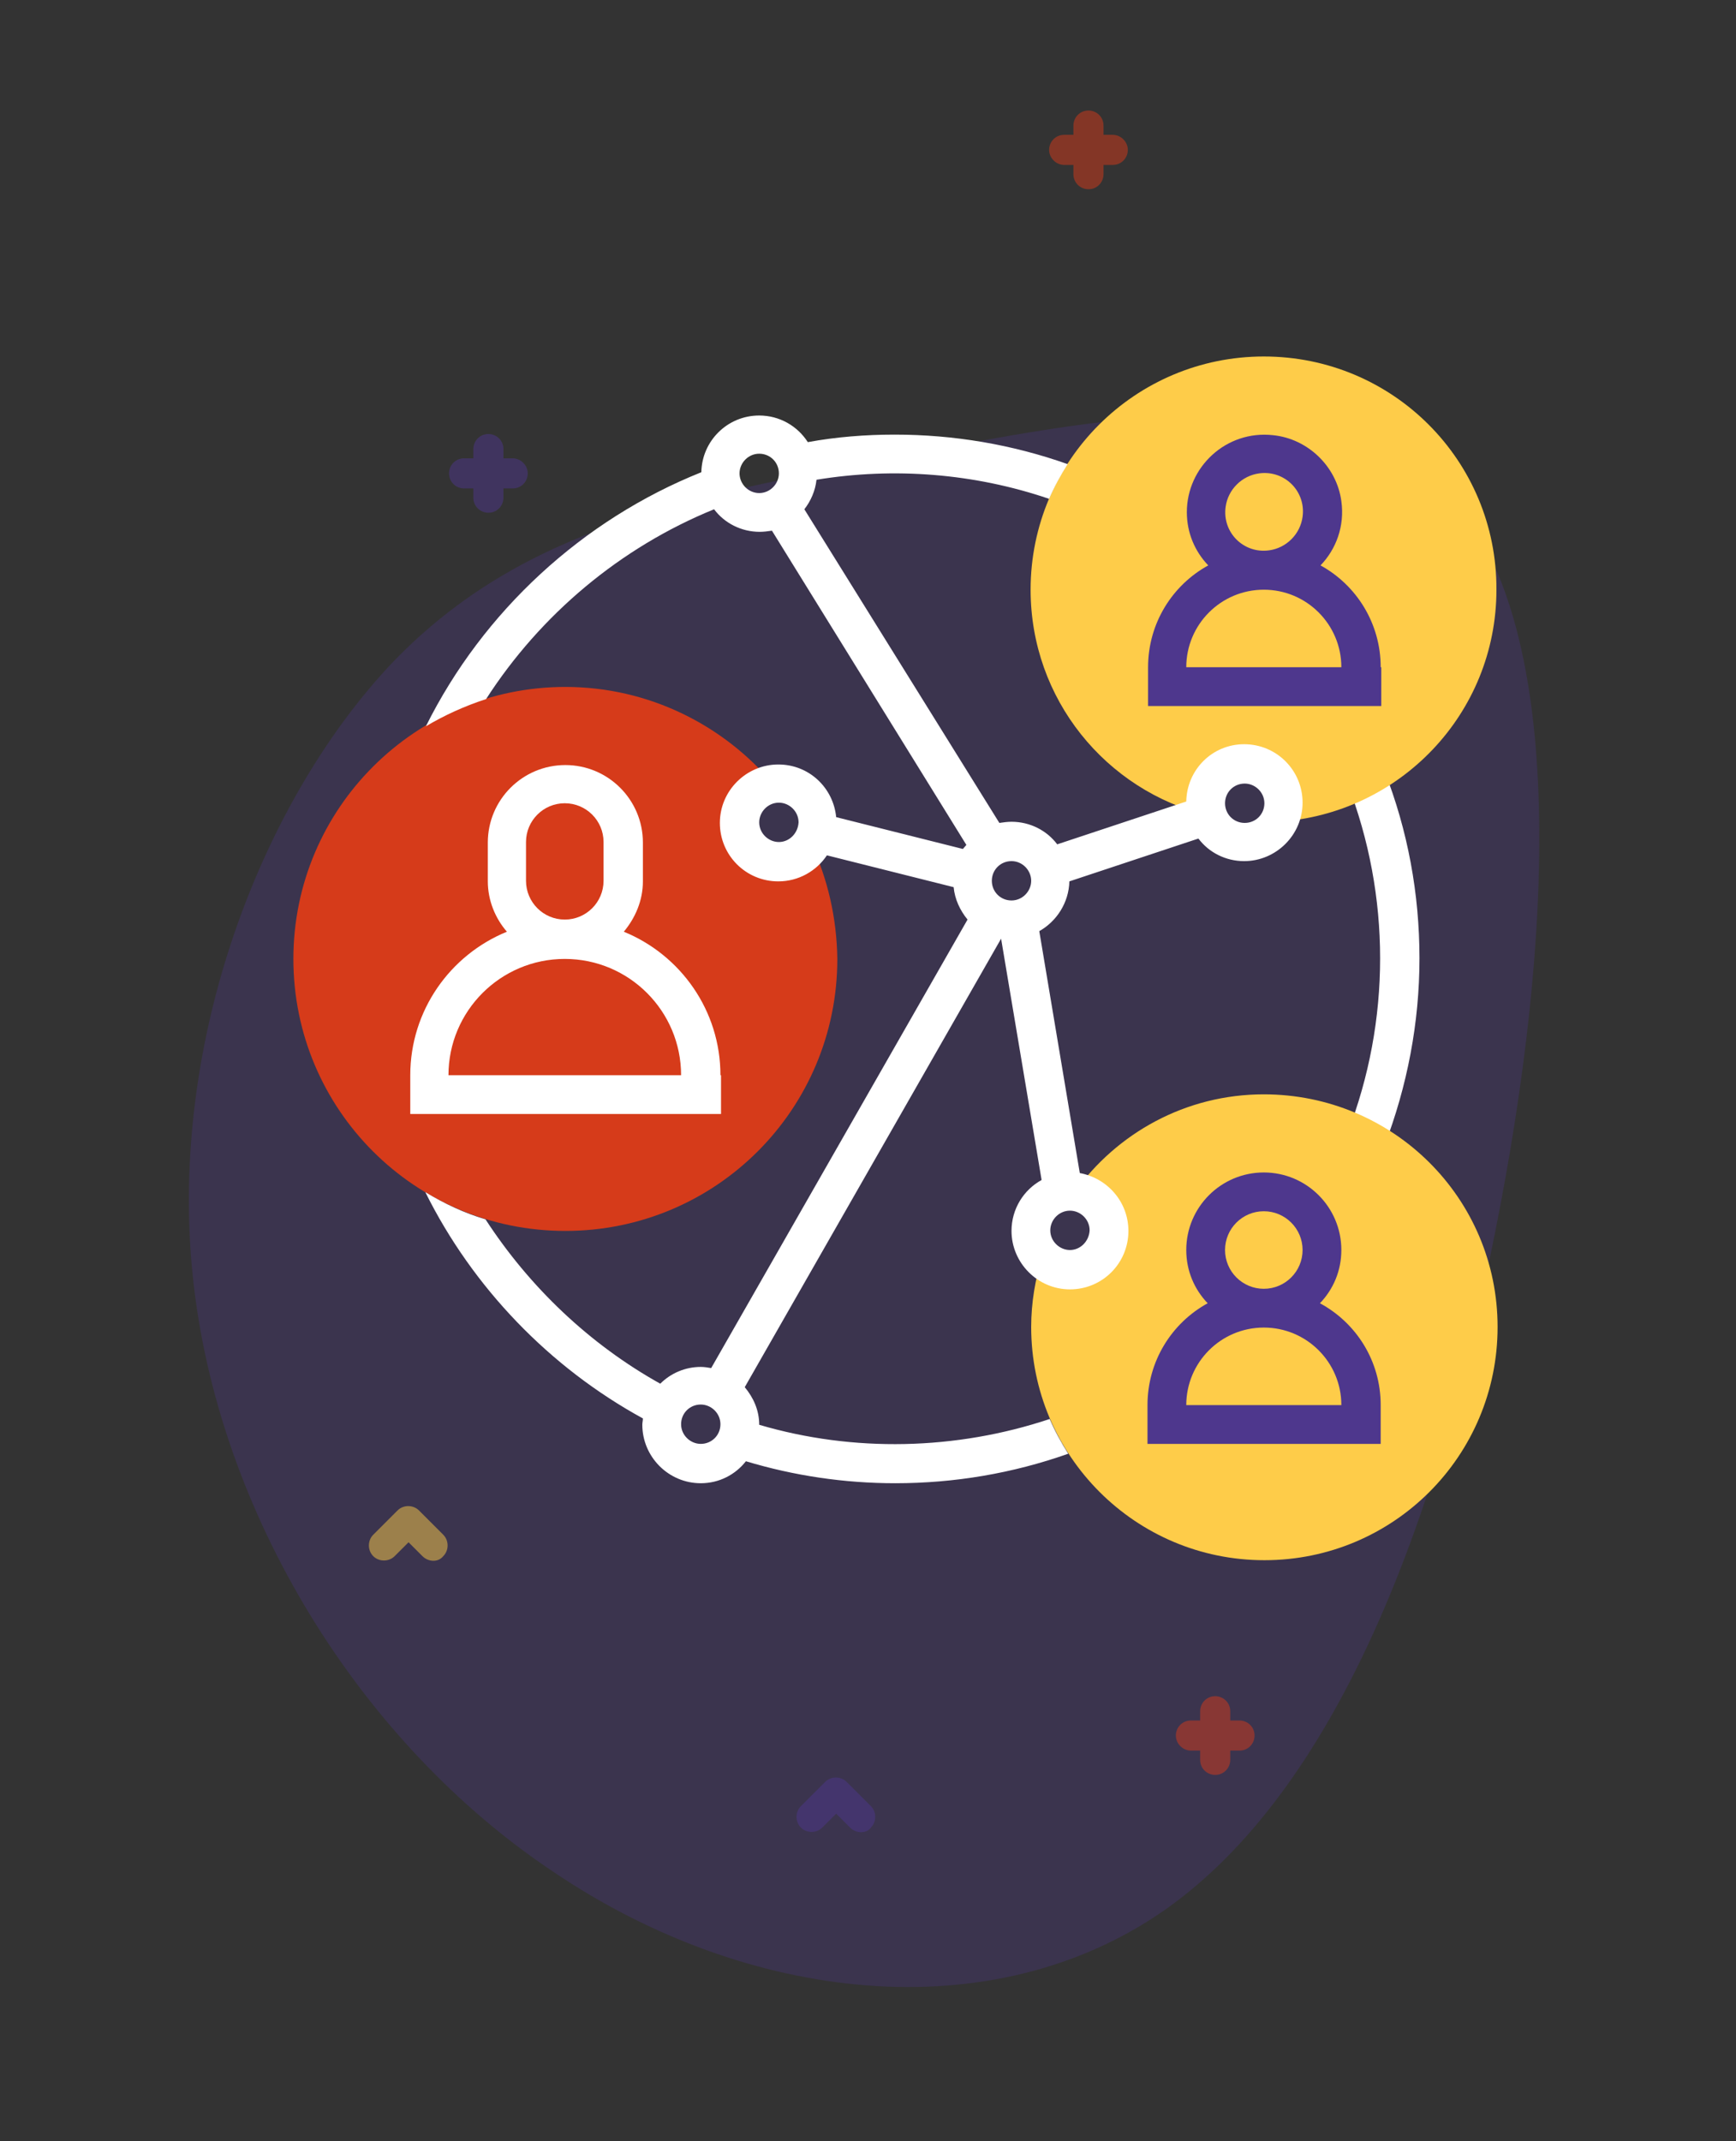 <?xml version="1.0" encoding="utf-8"?>
<!-- Generator: Adobe Illustrator 25.0.0, SVG Export Plug-In . SVG Version: 6.00 Build 0)  -->
<svg version="1.1" id="Livello_1" xmlns="http://www.w3.org/2000/svg" xmlns:xlink="http://www.w3.org/1999/xlink" x="0px" y="0px"
	 viewBox="0 0 300 370" style="enable-background:new 0 0 300 370;" xml:space="preserve">
<rect x="0" y="0" width="300" height="370" fill="#333333" stroke="none"/>
<style type="text/css">
	.st0{opacity:0.3;fill:#4E378D;}
	.st1{fill:#FFFFFF;}
	.st2{fill:#D63B1A;}
	.st3{fill:#FECC49;}
	.st4{fill:#4E378D;}
	.st5{opacity:0.5;fill:#D63B1A;}
	.st6{opacity:0.5;fill:#4E378D;}
	.st7{opacity:0.5;fill:#FECC49;}
</style>
<path class="st0" d="M251.2,86.4c19.7,22.6,17.2,76.4,7.2,126.4c-10,50.3-27.5,96.5-57.2,117.3c-29.9,20.8-72,16-105.5-6.6
	c-33.5-22.3-58.2-62.2-62.4-103.1c-4.2-40.9,12.2-82.5,34.7-106.1C90.5,91,119,85.9,154.3,79.1C189.4,72.2,231.3,63.8,251.2,86.4z"
	/>
<path class="st1" d="M239.2,133.1l-6.3,2.4c3.7,9.6,5.6,19.8,5.6,30.1s-1.9,20.5-5.6,30.1l6.3,2.4c4-10.4,6.1-21.4,6.1-32.5
	C245.3,154.5,243.3,143.5,239.2,133.1z"/>
<path class="st2" d="M140.2,145.8c-1.2,1.8-3.3,3.1-5.6,3.1c-3.7,0-6.7-3-6.7-6.7c0-3.4,2.5-6.2,5.8-6.6
	c-8.6-10.3-21.6-16.9-36-16.9c-25.9,0-47,21-47,47s21,47,47,47s47-21,47-47C144.6,158.5,143,151.8,140.2,145.8z"/>
<path class="st3" d="M218.4,61.6c-22.2,0-40.3,18-40.3,40.3c0,18.9,13,34.7,30.6,39c-0.2-0.7-0.4-1.4-0.4-2.1c0-3.7,3-6.7,6.7-6.7
	s6.7,3,6.7,6.7c0,1.2-0.3,2.3-0.9,3.2c21.1-1.3,37.8-18.7,37.8-40.1C258.7,79.6,240.7,61.6,218.4,61.6z"/>
<path class="st3" d="M218.4,189.1c-13.5,0-25.4,6.7-32.7,16.9c3.3,0.4,5.9,3.2,5.9,6.6c0,3.7-3,6.7-6.7,6.7c-1.9,0-3.6-0.8-4.8-2.1
	c-1.2,3.8-1.9,7.9-1.9,12.1c0,22.2,18,40.3,40.3,40.3s40.3-18,40.3-40.3S240.7,189.1,218.4,189.1z"/>
<path class="st1" d="M124.5,185.8c0-11.2-6.9-20.8-16.7-24.8c2-2.4,3.3-5.4,3.3-8.7v-6.7c0-7.4-6-13.4-13.4-13.4s-13.4,6-13.4,13.4
	v6.7c0,3.3,1.3,6.4,3.3,8.7c-9.8,4-16.7,13.6-16.7,24.8v6.7h53.7V185.8z M90.9,145.5c0-3.7,3-6.7,6.7-6.7c3.7,0,6.7,3,6.7,6.7v6.7
	c0,3.7-3,6.7-6.7,6.7c-3.7,0-6.7-3-6.7-6.7V145.5z M77.5,185.8c0-11.1,9-20.1,20.1-20.1s20.1,9,20.1,20.1H77.5z"/>
<path class="st4" d="M238.6,115.3c0-7.6-4.2-14.2-10.4-17.6c2.7-2.8,4.2-6.8,3.6-11.1c-0.8-6-5.8-10.8-11.8-11.4
	c-8.1-0.9-14.9,5.5-14.9,13.3c0,3.6,1.4,6.8,3.7,9.2c-6.2,3.4-10.4,10-10.4,17.6v6.7h40.3V115.3z M217.6,81.8
	c4.4-0.6,8.1,3.1,7.5,7.5c-0.4,3-2.8,5.4-5.8,5.8c-4.4,0.6-8.1-3.1-7.5-7.5C212.2,84.6,214.6,82.2,217.6,81.8z M205,115.3
	c0-7.4,6-13.4,13.4-13.4c7.4,0,13.4,6,13.4,13.4H205z"/>
<path class="st4" d="M228.1,225.2c2.3-2.4,3.7-5.6,3.7-9.2c0-7.4-6-13.4-13.4-13.4c-7.4,0-13.4,6-13.4,13.4c0,3.6,1.4,6.8,3.7,9.2
	c-6.2,3.4-10.4,10-10.4,17.6v6.7h40.3v-6.7C238.6,235.2,234.4,228.6,228.1,225.2z M218.4,209.3c3.7,0,6.7,3,6.7,6.7s-3,6.7-6.7,6.7
	c-3.7,0-6.7-3-6.7-6.7S214.7,209.3,218.4,209.3z M205,242.8c0-7.4,6-13.4,13.4-13.4c7.4,0,13.4,6,13.4,13.4H205z"/>
<path class="st1" d="M186.6,202.7l-7-41.8c3-1.7,5.1-4.9,5.2-8.6l22.3-7.4c1.8,2.4,4.7,3.9,7.9,3.9c5.5,0,10.1-4.5,10.1-10.1
	s-4.5-10.1-10.1-10.1c-5.5,0-9.9,4.4-10,9.9l-22.3,7.4c-1.8-2.4-4.7-3.9-7.9-3.9c-0.7,0-1.4,0.1-2.1,0.2L139,88
	c1.1-1.4,1.9-3.2,2.1-5.1c13.4-2.2,27.3-1.1,40.2,3.3c0.9-2.1,2-4.1,3.2-6c-9.6-3.4-19.7-5.1-29.9-5.1c-5,0-10.1,0.4-15,1.3
	c-1.8-2.8-4.9-4.6-8.4-4.6c-5.5,0-9.9,4.4-10,9.8c-20.5,8.2-37.7,24-47.6,43.9c3.2-1.9,6.7-3.5,10.4-4.7
	c9.4-14.6,23.2-26.2,39.4-32.8c1.8,2.4,4.7,3.9,7.9,3.9c0.7,0,1.4-0.1,2.1-0.2L167,146c-0.2,0.2-0.4,0.5-0.6,0.7l-21.9-5.5
	c-0.5-5.1-4.7-9.1-10-9.1c-5.5,0-10.1,4.5-10.1,10.1s4.5,10.1,10.1,10.1c3.5,0,6.6-1.8,8.4-4.5l21.9,5.5c0.2,2.1,1.1,4,2.4,5.6
	l-44.3,77.5c-0.6-0.1-1.2-0.2-1.8-0.2c-2.7,0-5.2,1.1-7,2.9c-12.2-6.8-22.6-16.7-30.2-28.4c-3.7-1.1-7.1-2.7-10.4-4.7
	c8.2,16.5,21.5,30.3,37.6,39.1c0,0.4-0.1,0.7-0.1,1.1c0,5.5,4.5,10.1,10.1,10.1c3.2,0,6-1.5,7.8-3.8c8.3,2.5,17,3.8,25.8,3.8
	c10.2,0,20.3-1.7,29.9-5.1c-1.2-1.9-2.3-3.9-3.2-6c-16.2,5.4-33.9,5.8-50.2,1c0-2.5-1-4.7-2.5-6.5l44.3-77.5c0,0,0,0,0,0l7,41.7
	c-3.1,1.7-5.2,5-5.2,8.8c0,5.5,4.5,10.1,10.1,10.1s10.1-4.5,10.1-10.1C195,207.7,191.4,203.6,186.6,202.7z M121.1,249.5
	c-1.8,0-3.4-1.5-3.4-3.4s1.5-3.4,3.4-3.4c1.8,0,3.4,1.5,3.4,3.4S123,249.5,121.1,249.5z M215.1,135.4c1.8,0,3.4,1.5,3.4,3.4
	s-1.5,3.4-3.4,3.4s-3.4-1.5-3.4-3.4S213.2,135.4,215.1,135.4z M178.2,152.2c0,1.8-1.5,3.4-3.4,3.4s-3.4-1.5-3.4-3.4s1.5-3.4,3.4-3.4
	S178.2,150.4,178.2,152.2z M127.8,81.8c0-1.8,1.5-3.4,3.4-3.4s3.4,1.5,3.4,3.4c0,1.8-1.5,3.4-3.4,3.4S127.8,83.6,127.8,81.8z
	 M134.6,145.5c-1.8,0-3.4-1.5-3.4-3.4c0-1.8,1.5-3.4,3.4-3.4c1.8,0,3.4,1.5,3.4,3.4C137.9,144,136.4,145.5,134.6,145.5z M184.9,216
	c-1.8,0-3.4-1.5-3.4-3.4c0-1.8,1.5-3.4,3.4-3.4c1.8,0,3.4,1.5,3.4,3.4C188.2,214.5,186.7,216,184.9,216z"/>
<path class="st5" d="M183.9,28.5h1.6v1.6c0,1.5,1.2,2.6,2.6,2.6c1.5,0,2.6-1.2,2.6-2.6v-1.6h1.6c1.5,0,2.6-1.2,2.6-2.6
	s-1.2-2.6-2.6-2.6h-1.6v-1.6c0-1.5-1.2-2.6-2.6-2.6c-1.5,0-2.6,1.2-2.6,2.6v1.6h-1.6c-1.5,0-2.6,1.2-2.6,2.6S182.5,28.5,183.9,28.5z
	"/>
<path class="st5" d="M205.8,302.5h1.6v1.6c0,1.5,1.2,2.6,2.6,2.6c1.5,0,2.6-1.2,2.6-2.6v-1.6h1.6c1.5,0,2.6-1.2,2.6-2.6
	c0-1.5-1.2-2.6-2.6-2.6h-1.6v-1.6c0-1.5-1.2-2.6-2.6-2.6c-1.5,0-2.6,1.2-2.6,2.6v1.6h-1.6c-1.5,0-2.6,1.2-2.6,2.6
	C203.2,301.3,204.4,302.5,205.8,302.5z"/>
<path class="st6" d="M80.2,84.4h1.6V86c0,1.5,1.2,2.6,2.6,2.6c1.5,0,2.6-1.2,2.6-2.6v-1.6h1.6c1.5,0,2.6-1.2,2.6-2.6
	s-1.2-2.6-2.6-2.6H87v-1.6c0-1.5-1.2-2.6-2.6-2.6c-1.5,0-2.6,1.2-2.6,2.6v1.6h-1.6c-1.5,0-2.6,1.2-2.6,2.6S78.7,84.4,80.2,84.4z"/>
<path class="st7" d="M74.9,269.7c-0.7,0-1.4-0.3-1.9-0.8l-2.4-2.4l-2.4,2.4c-1,1-2.7,1-3.7,0c-1-1-1-2.7,0-3.7l4.2-4.2
	c1-1,2.7-1,3.7,0l4.2,4.2c1,1,1,2.7,0,3.7C76.2,269.4,75.6,269.7,74.9,269.7z"/>
<path class="st6" d="M148.8,316.6c-0.7,0-1.4-0.3-1.9-0.8l-2.4-2.4l-2.4,2.4c-1,1-2.7,1-3.7,0c-1-1-1-2.7,0-3.7l4.2-4.2
	c1-1,2.7-1,3.7,0l4.2,4.2c1,1,1,2.7,0,3.7C150.2,316.3,149.5,316.6,148.8,316.6z"/>
</svg>
